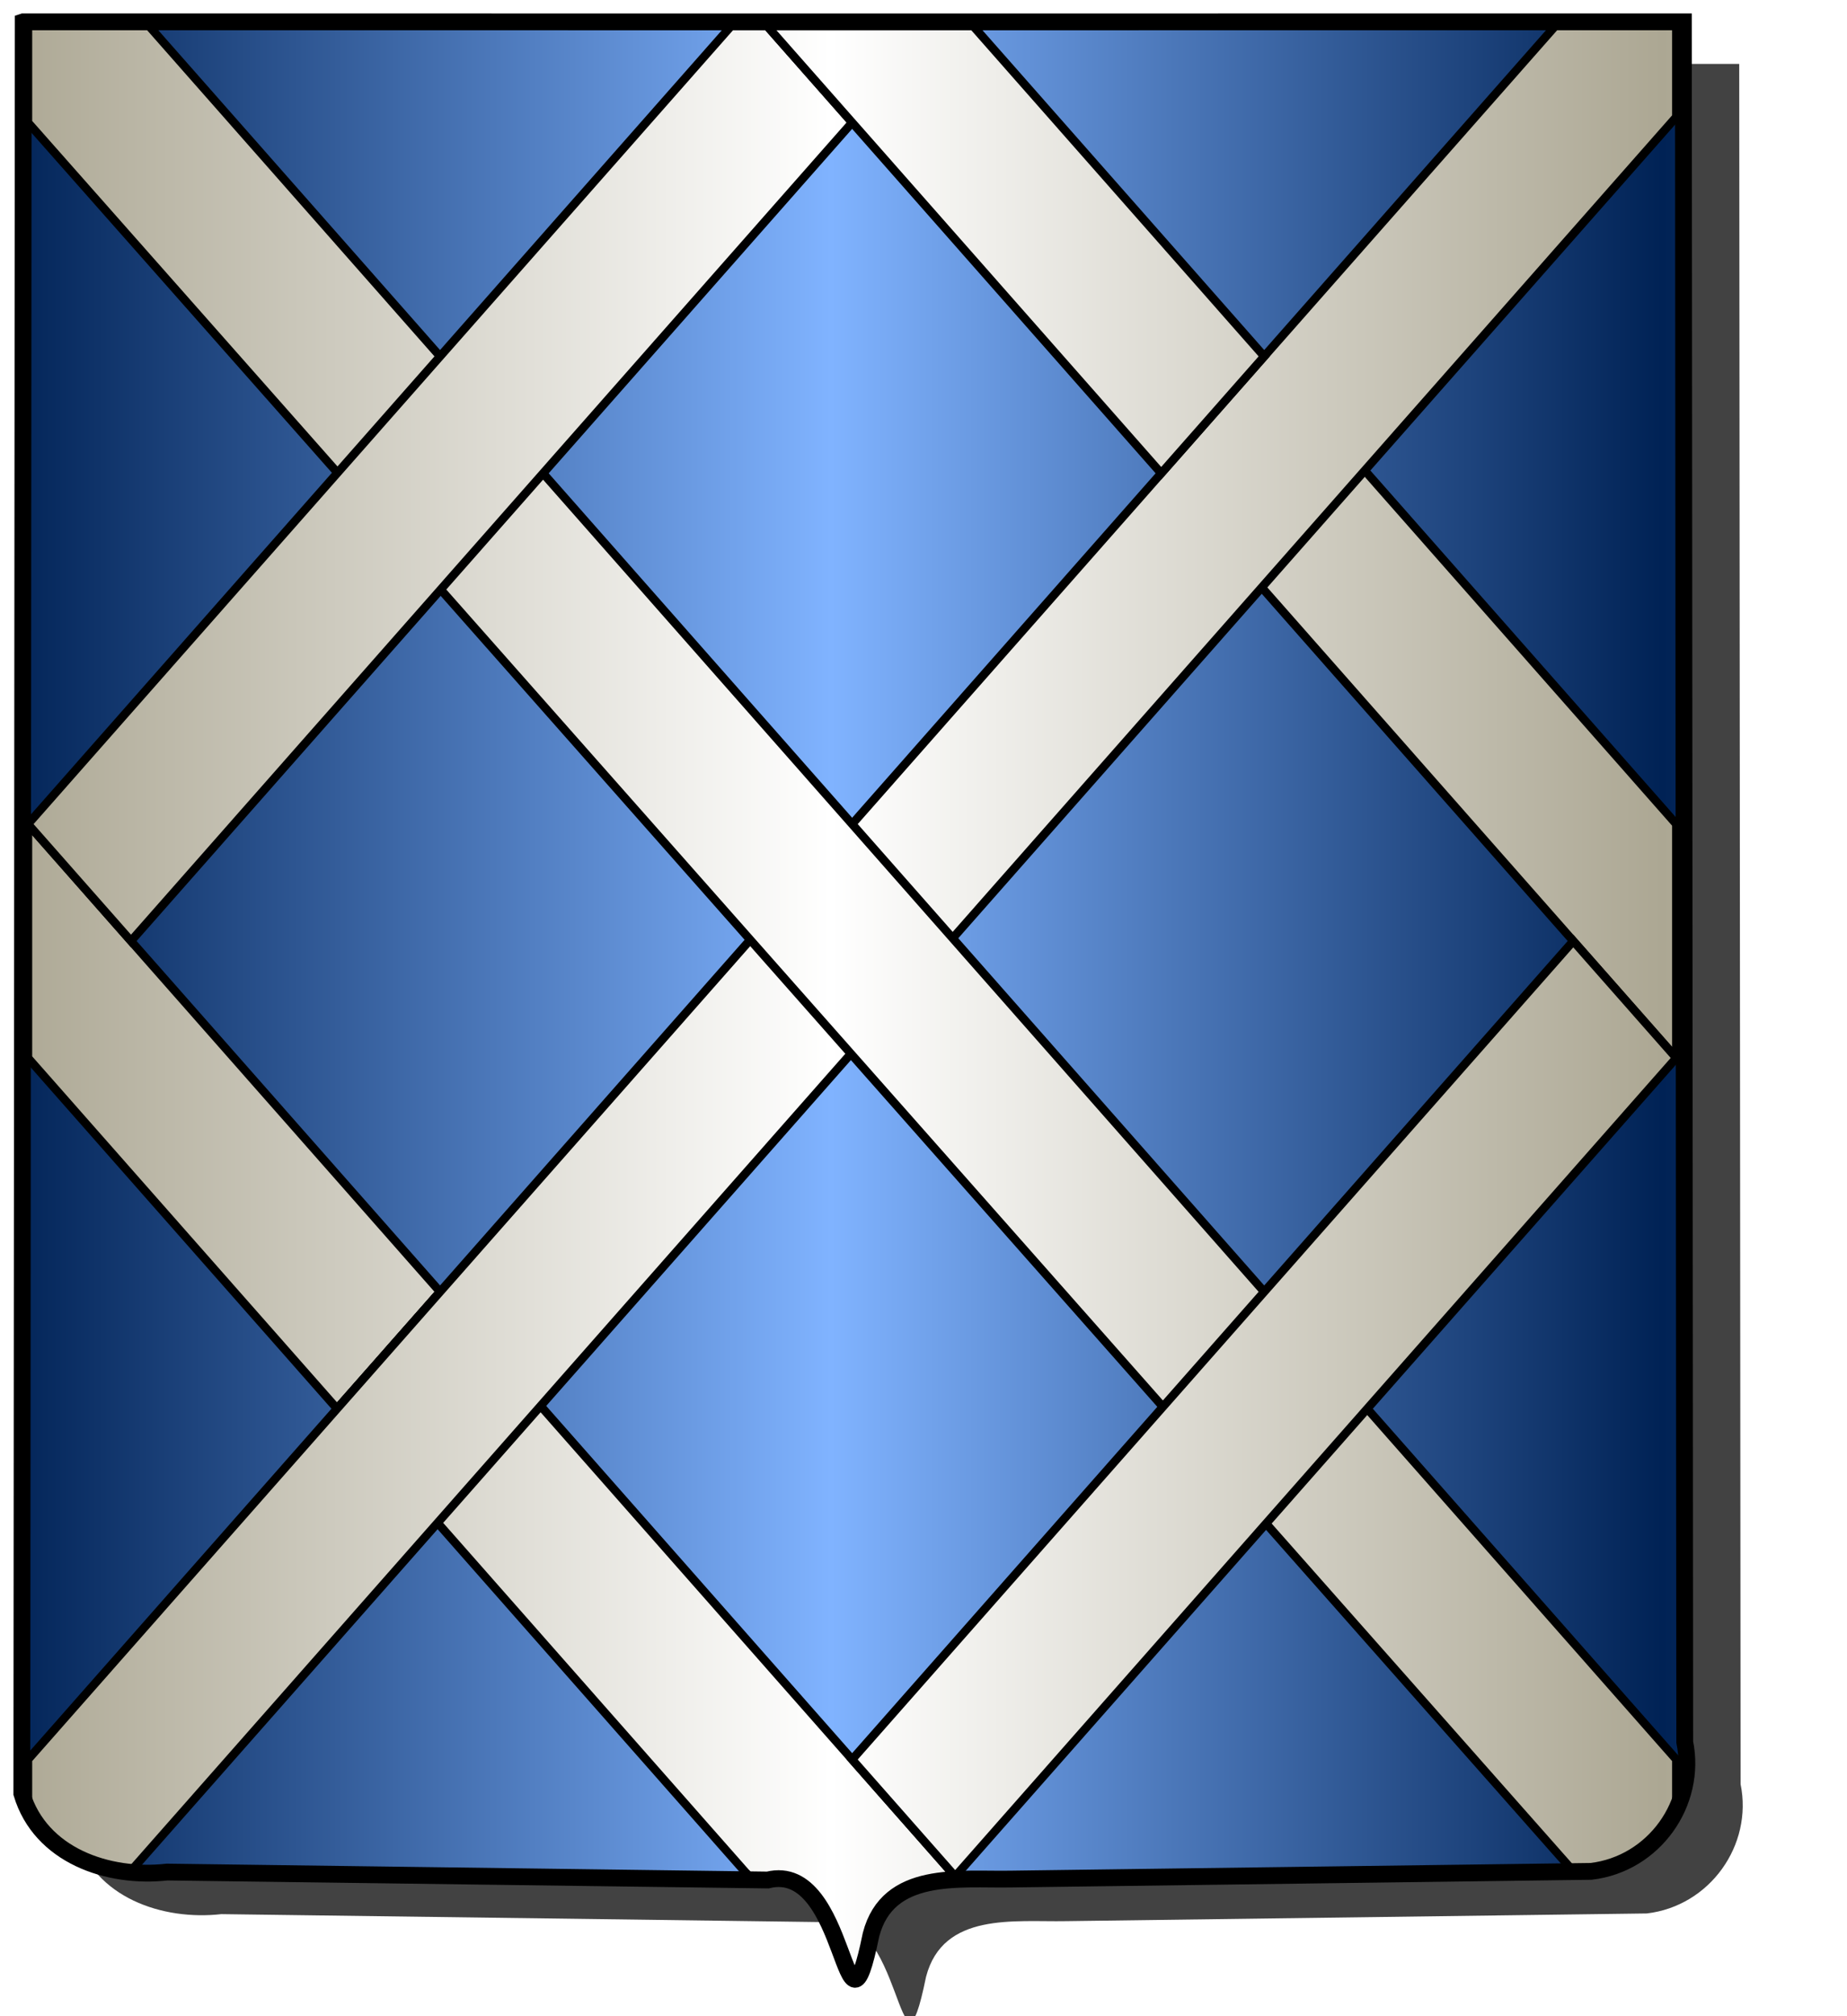 <?xml version="1.0" encoding="UTF-8" standalone="no"?><svg xmlns="http://www.w3.org/2000/svg" xmlns:cc="http://creativecommons.org/ns#" xmlns:dc="http://purl.org/dc/elements/1.1/" xmlns:inkscape="http://www.inkscape.org/namespaces/inkscape" xmlns:rdf="http://www.w3.org/1999/02/22-rdf-syntax-ns#" xmlns:sodipodi="http://sodipodi.sourceforge.net/DTD/sodipodi-0.dtd" xmlns:svg="http://www.w3.org/2000/svg" xmlns:xlink="http://www.w3.org/1999/xlink" height="720" id="svg2" inkscape:export-filename="/Users/olivier/Desktop/Blason Rouge/Blason_Vide_3D.png" inkscape:export-xdpi="144" inkscape:export-ydpi="144" inkscape:output_extension="org.inkscape.output.svg.inkscape" inkscape:version="1.0.2-2 (e86c870879, 2021-01-15)" sodipodi:docname="ecu_francais_moderne.svg" sodipodi:version="0.32" version="1.0" width="660">
  <sodipodi:namedview bordercolor="#666666" borderopacity="1.0" gridtolerance="10.0" guidetolerance="10.0" height="680px" id="base" inkscape:current-layer="layer1" inkscape:cx="396.46229" inkscape:cy="478.04383" inkscape:document-rotation="0" inkscape:pageopacity="0.0" inkscape:pageshadow="2" inkscape:window-height="1009" inkscape:window-maximized="1" inkscape:window-width="1920" inkscape:window-x="-8" inkscape:window-y="-8" inkscape:zoom="0.44547727" objecttolerance="10.0" pagecolor="#ffffff" showgrid="false"/>
  
  <g id="layer5" style="display:inline"><path d="M 8.303,7.803 C 8.136,218.707 7.969,429.611 7.802,640.516 C 14.425,662.608 38.645,670.902 59.686,668.524 C 131.235,669.471 202.785,670.419 274.334,671.366 C 303.335,664.152 301.555,738.290 311.243,690.905 C 317.267,667.715 342.842,671.373 361.262,671.025 C 430.357,670.110 499.453,669.195 568.548,668.280 C 590.998,665.642 606.480,643.935 602.017,622.111 C 601.854,417.342 601.692,212.573 601.530,7.803 C 403.787,7.831 206.045,7.831 8.303,7.803 z" id="path856" style="display:inline;overflow:visible;visibility:visible;opacity:1;fill:#424242;fill-opacity:1;fill-rule:evenodd;stroke:none;stroke-width:1.5;stroke-linecap:round;stroke-linejoin:round;stroke-miterlimit:4;stroke-dasharray:none;stroke-dashoffset:0;stroke-opacity:1;marker:none;marker-start:none;marker-mid:none;marker-end:none;filter:url(#filter3467)" transform="matrix(1.001,0,0,1,19.356,15.028)"/></g><g id="layer3" inkscape:groupmode="layer" inkscape:label="Fond écu" style="display:inline"><path d="M 8.303,7.803 C 8.136,218.707 7.969,429.611 7.802,640.516 C 14.425,662.608 38.645,670.902 59.686,668.524 C 131.235,669.471 202.785,670.419 274.334,671.366 C 303.335,664.152 301.555,738.290 311.243,690.905 C 317.267,667.715 342.842,671.373 361.262,671.025 C 430.357,670.110 499.453,669.195 568.548,668.280 C 590.998,665.642 606.480,643.935 602.017,622.111 C 601.854,417.342 601.692,212.573 601.530,7.803 C 403.787,7.831 206.045,7.831 8.303,7.803 z" id="path856" style="fill:url(#linearGradientazur);stroke:black;stroke-width:3.000"/></g>
  <g clip-path="url(#clip1)" id="layer4" inkscape:groupmode="layer" inkscape:label="Meubles" sodipodi:insensitive="true" style="fill:#ffffff"><g desc="partition" id="fretté" label="partition"><path d="M 10.000,294.289 L 157.250,461.311 L 120.438,503.067 L 10.000,377.800 L 10.000,294.289 z" id="" style="fill:url(#linearGradientargent);stroke:black;stroke-width:3.000"/></g><g desc="partition" id="fretté" label="partition"><path d="M 157.250,461.311 L 378.125,711.845 L 341.312,753.601 L 120.438,503.067 L 157.250,461.311 z" id="" style="fill:url(#linearGradientargent);stroke:black;stroke-width:3.000"/></g><g desc="partition" id="fretté" label="partition"><path d="M 451.750,127.267 L 599.000,294.289 L 599.000,377.800 L 414.938,169.022 L 451.750,127.267 z" id="" style="fill:url(#linearGradientargent);stroke:black;stroke-width:3.000"/></g><g desc="partition" id="fretté" label="partition"><path d="M 10.000,628.334 L 562.188,2.000 L 599.000,2.000 L 599.000,41.756 L 10.000,709.845 L 10.000,628.334 z" id="" style="fill:url(#linearGradientargent);stroke:black;stroke-width:3.000"/></g><g desc="partition" id="fretté" label="partition"><path d="M 46.812,2.000 L 599.000,628.334 L 599.000,732.000 L 599.000,709.845 L 10.000,43.756 L 10.000,2.000 L 46.812,2.000 z" id="" style="fill:url(#linearGradientargent);stroke:black;stroke-width:3.000"/></g><g desc="partition" id="fretté" label="partition"><path d="M 10.000,294.289 L 267.688,2.000 L 304.500,43.756 L 46.812,336.045 L 10.000,294.289 z" id="" style="fill:url(#linearGradientargent);stroke:black;stroke-width:3.000"/></g><g desc="partition" id="fretté" label="partition"><path d="M 562.188,336.045 L 599.000,377.800 L 341.312,670.089 L 304.500,628.334 L 562.188,336.045 z" id="" style="fill:url(#linearGradientargent);stroke:black;stroke-width:3.000"/></g><g desc="partition" id="fretté" label="partition"><path d="M 341.312,2.000 L 451.750,127.267 L 414.938,169.022 L 267.688,2.000 L 341.312,2.000 z" id="" style="fill:url(#linearGradientargent);stroke:black;stroke-width:3.000"/></g><g desc="partition" id="fretté" label="partition"><path d="M 267.688,670.089 L 304.500,711.845 L 267.688,753.601 L 230.875,711.845 L 267.688,670.089 z" id="" style="fill:url(#linearGradientargent);stroke:black;stroke-width:3.000"/></g></g>
  <g id="layer1" inkscape:groupmode="layer" inkscape:label="Contour final" sodipodi:insensitive="true">
    <path d="M 8.303,7.803 C 8.136,218.707 7.969,429.611 7.802,640.516 14.425,662.608 38.645,670.902 59.686,668.524 c 71.55,0.947 143.099,1.895 214.649,2.842 29,-7.214 27.221,66.924 36.909,19.539 6.024,-23.19 31.599,-19.532 50.019,-19.88 69.095,-0.915 138.19,-1.83 207.286,-2.745 22.45,-2.638 37.932,-24.345 33.469,-46.169 -0.162,-204.769 -0.325,-409.539 -0.487,-614.308 -197.742,0.027 -395.484,0.027 -593.226,0 z" id="path857" style="fill:none;stroke:#000000;stroke-width:6;stroke-linecap:butt;stroke-linejoin:miter;stroke-miterlimit:4;stroke-dasharray:none;stroke-opacity:1"/>
  </g>
<defs><linearGradient gradientUnits="userSpaceOnUse" id="linearGradientazur" spreadMethod="reflect" x1="297" x2="0" y1="100" y2="100"><stop id="stop72" offset="0.000" style="stop-color:#80b3ff;stop-opacity:1.000;"/><stop id="stop73" offset="1.000" style="stop-color:#002255;stop-opacity:1.000;"/></linearGradient><linearGradient gradientUnits="userSpaceOnUse" id="linearGradientargent" spreadMethod="reflect" x1="297" x2="0" y1="100" y2="100"><stop id="stop74" offset="0.000" style="stop-color:#ffffff;stop-opacity:1.000;"/><stop id="stop75" offset="1.000" style="stop-color:#aca793;stop-opacity:1.000;"/></linearGradient><clipPath id="clip1"><path d="M 8.303,7.803 C 8.136,218.707 7.969,429.611 7.802,640.516 C 14.425,662.608 38.645,670.902 59.686,668.524 C 131.235,669.471 202.785,670.419 274.334,671.366 C 303.335,664.152 301.555,738.290 311.243,690.905 C 317.267,667.715 342.842,671.373 361.262,671.025 C 430.357,670.110 499.453,669.195 568.548,668.280 C 590.998,665.642 606.480,643.935 602.017,622.111 C 601.854,417.342 601.692,212.573 601.530,7.803 C 403.787,7.831 206.045,7.831 8.303,7.803 z"/></clipPath><filter id="filter3467"><feGaussianBlur id="feGaussianBlur3469" stdDeviation="4.571"/></filter></defs></svg>